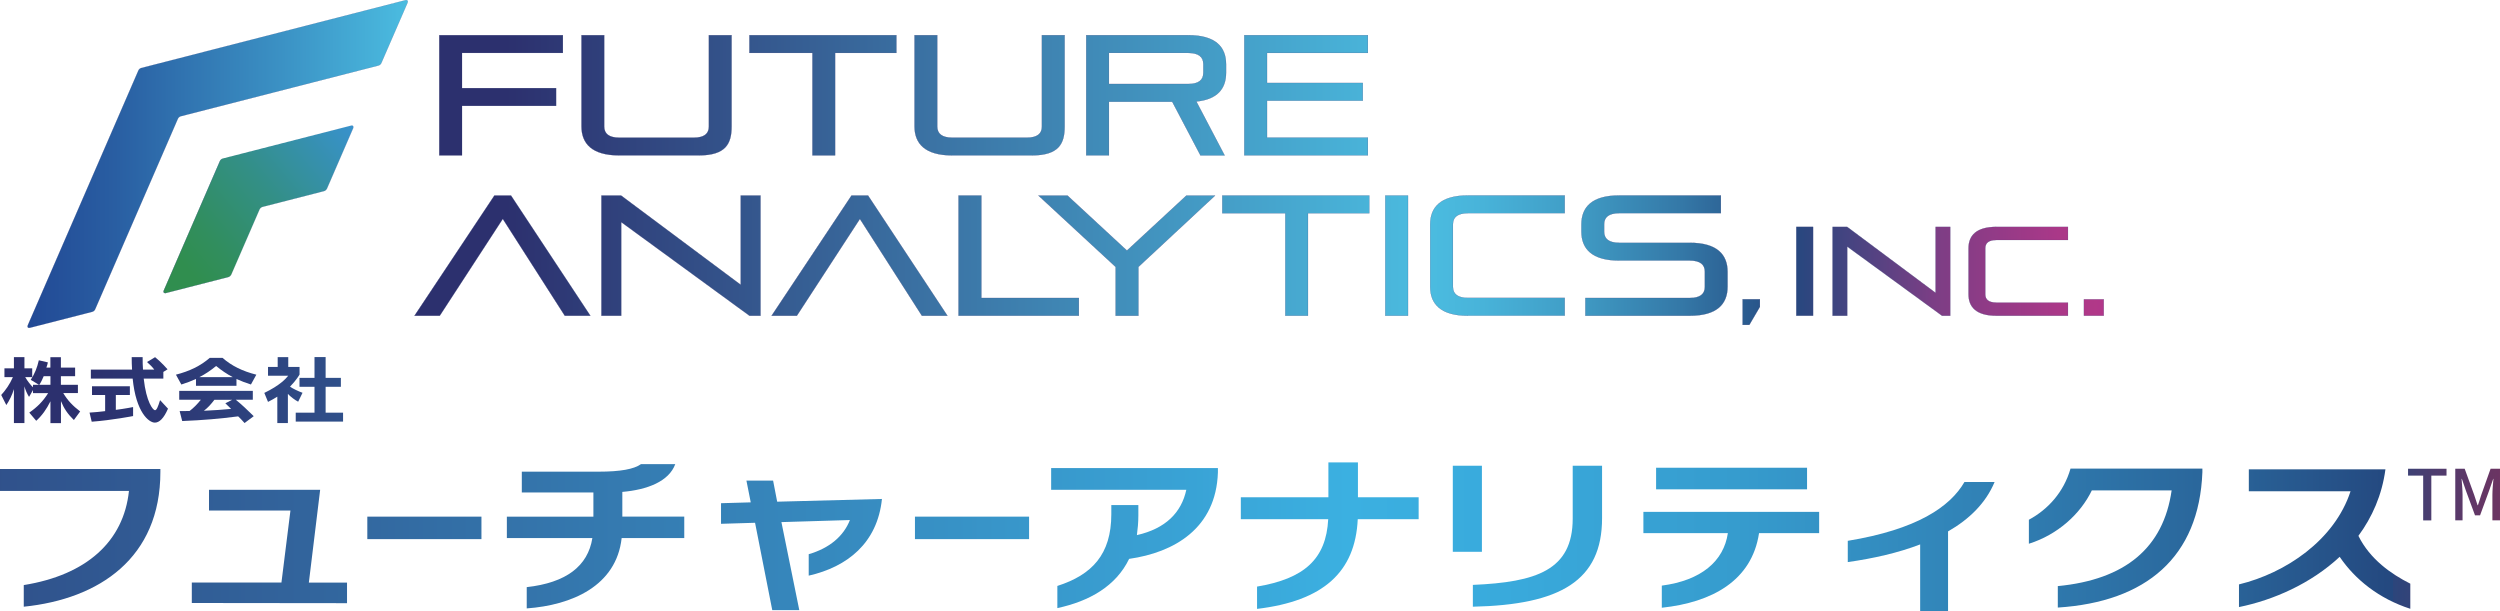 <?xml version="1.0" encoding="UTF-8"?><svg id="_レイヤー_2" xmlns="http://www.w3.org/2000/svg" xmlns:xlink="http://www.w3.org/1999/xlink" viewBox="0 0 411.36 100.59"><defs><linearGradient id="_名称未設定グラデーション_85" x1="65.4" y1="15.68" x2="362.97" y2="15.68" gradientUnits="userSpaceOnUse"><stop offset=".06" stop-color="#2c306e"/><stop offset=".3" stop-color="#3b74a5"/><stop offset=".57" stop-color="#4bbce0"/><stop offset=".6" stop-color="#48b3d9"/><stop offset=".65" stop-color="#409dc6"/><stop offset=".71" stop-color="#3478a7"/><stop offset=".77" stop-color="#24487f"/><stop offset=".78" stop-color="#2e467f"/><stop offset=".82" stop-color="#584282"/><stop offset=".85" stop-color="#7c3e85"/><stop offset=".89" stop-color="#973a87"/><stop offset=".92" stop-color="#ab3888"/><stop offset=".96" stop-color="#b73789"/><stop offset="1" stop-color="#bb378a"/></linearGradient><linearGradient id="_名称未設定グラデーション_85-2" x1="65.4" x2="362.97" xlink:href="#_名称未設定グラデーション_85"/><linearGradient id="_名称未設定グラデーション_85-3" x1="65.4" x2="362.97" xlink:href="#_名称未設定グラデーション_85"/><linearGradient id="_名称未設定グラデーション_85-4" x1="65.4" x2="362.97" xlink:href="#_名称未設定グラデーション_85"/><linearGradient id="_名称未設定グラデーション_85-5" x1="65.4" x2="362.97" xlink:href="#_名称未設定グラデーション_85"/><linearGradient id="_名称未設定グラデーション_85-6" x1="65.4" x2="362.97" xlink:href="#_名称未設定グラデーション_85"/><linearGradient id="_名称未設定グラデーション_85-7" x1="65.4" y1="42.06" x2="362.97" y2="42.06" xlink:href="#_名称未設定グラデーション_85"/><linearGradient id="_名称未設定グラデーション_85-8" x1="65.4" y1="42.06" x2="362.97" y2="42.06" xlink:href="#_名称未設定グラデーション_85"/><linearGradient id="_名称未設定グラデーション_85-9" x1="65.4" y1="42.06" x2="362.97" y2="42.06" xlink:href="#_名称未設定グラデーション_85"/><linearGradient id="_名称未設定グラデーション_85-10" x1="65.4" y1="42.06" x2="362.97" y2="42.06" xlink:href="#_名称未設定グラデーション_85"/><linearGradient id="_名称未設定グラデーション_85-11" x1="65.4" y1="42.06" x2="362.97" y2="42.06" xlink:href="#_名称未設定グラデーション_85"/><linearGradient id="_名称未設定グラデーション_85-12" x1="65.4" y1="42.06" x2="362.97" y2="42.06" xlink:href="#_名称未設定グラデーション_85"/><linearGradient id="_名称未設定グラデーション_85-13" x1="65.4" y1="42.06" x2="362.97" y2="42.06" xlink:href="#_名称未設定グラデーション_85"/><linearGradient id="_名称未設定グラデーション_85-14" x1="65.4" y1="42.06" x2="362.97" y2="42.06" xlink:href="#_名称未設定グラデーション_85"/><linearGradient id="_名称未設定グラデーション_85-15" x1="65.4" y1="42.06" x2="362.97" y2="42.06" xlink:href="#_名称未設定グラデーション_85"/><linearGradient id="_名称未設定グラデーション_85-16" x1="65.4" y1="51.35" x2="362.97" y2="51.35" xlink:href="#_名称未設定グラデーション_85"/><linearGradient id="_名称未設定グラデーション_85-17" x1="65.4" y1="44.64" x2="362.97" y2="44.64" xlink:href="#_名称未設定グラデーション_85"/><linearGradient id="_名称未設定グラデーション_85-18" x1="65.4" y1="44.64" x2="362.97" y2="44.64" xlink:href="#_名称未設定グラデーション_85"/><linearGradient id="_名称未設定グラデーション_85-19" x1="65.4" y1="44.64" x2="362.97" y2="44.64" xlink:href="#_名称未設定グラデーション_85"/><linearGradient id="_名称未設定グラデーション_85-20" x1="65.4" y1="50.6" x2="362.97" y2="50.6" xlink:href="#_名称未設定グラデーション_85"/><linearGradient id="_名称未設定グラデーション_97" x1="4.53" y1="26.99" x2="67.1" y2="26.99" gradientUnits="userSpaceOnUse"><stop offset="0" stop-color="#224995"/><stop offset=".23" stop-color="#295ea2"/><stop offset=".69" stop-color="#3c94c6"/><stop offset="1" stop-color="#4bbce0"/></linearGradient><linearGradient id="_名称未設定グラデーション_79" x1="56.65" y1="19.39" x2="29.35" y2="42.38" gradientUnits="userSpaceOnUse"><stop offset="0" stop-color="#3992cc"/><stop offset=".04" stop-color="#3891c6"/><stop offset=".49" stop-color="#338f86"/><stop offset=".83" stop-color="#318e5e"/><stop offset="1" stop-color="#308e4f"/></linearGradient><linearGradient id="_名称未設定グラデーション_65" x1="-1.7" y1="64.19" x2="270.53" y2="64.19" gradientUnits="userSpaceOnUse"><stop offset=".06" stop-color="#2c306e"/><stop offset=".14" stop-color="#2d3e7a"/><stop offset=".3" stop-color="#32649c"/><stop offset=".52" stop-color="#39a0d3"/><stop offset=".57" stop-color="#3bb0e1"/><stop offset=".61" stop-color="#39aadc"/><stop offset=".67" stop-color="#369cce"/><stop offset=".73" stop-color="#3183b7"/><stop offset=".8" stop-color="#296297"/><stop offset=".84" stop-color="#24487f"/><stop offset=".84" stop-color="#2c457b"/><stop offset=".86" stop-color="#4b3d6f"/><stop offset=".88" stop-color="#643665"/><stop offset=".9" stop-color="#77315e"/><stop offset=".92" stop-color="#852d59"/><stop offset=".95" stop-color="#8d2b55"/><stop offset="1" stop-color="#902b55"/></linearGradient><linearGradient id="_名称未設定グラデーション_65-2" x1="-1.7" y1="64.15" x2="270.53" y2="64.15" xlink:href="#_名称未設定グラデーション_65"/><linearGradient id="_名称未設定グラデーション_65-3" x1="-1.7" y1="64.24" x2="270.53" y2="64.24" xlink:href="#_名称未設定グラデーション_65"/><linearGradient id="_名称未設定グラデーション_65-4" x1="-1.7" x2="270.53" xlink:href="#_名称未設定グラデーション_65"/><linearGradient id="_名称未設定グラデーション_65-5" x1="-141.37" y1="88.5" x2="495.73" y2="88.5" xlink:href="#_名称未設定グラデーション_65"/><linearGradient id="_名称未設定グラデーション_65-6" x1="-141.37" y1="89.91" x2="495.73" y2="89.91" xlink:href="#_名称未設定グラデーション_65"/><linearGradient id="_名称未設定グラデーション_65-7" x1="-141.37" y1="86.86" x2="495.73" y2="86.86" xlink:href="#_名称未設定グラデーション_65"/><linearGradient id="_名称未設定グラデーション_65-8" x1="-141.37" y1="88.24" x2="495.73" y2="88.24" xlink:href="#_名称未設定グラデーション_65"/><linearGradient id="_名称未設定グラデーション_65-9" x1="-141.37" y1="89.74" x2="495.73" y2="89.74" xlink:href="#_名称未設定グラデーション_65"/><linearGradient id="_名称未設定グラデーション_65-10" x1="-141.37" y1="86.86" x2="495.73" y2="86.86" xlink:href="#_名称未設定グラデーション_65"/><linearGradient id="_名称未設定グラデーション_65-11" x1="-141.37" y1="88.54" x2="495.73" y2="88.54" xlink:href="#_名称未設定グラデーション_65"/><linearGradient id="_名称未設定グラデーション_65-12" x1="-141.37" y1="88.14" x2="495.73" y2="88.14" xlink:href="#_名称未設定グラデーション_65"/><linearGradient id="_名称未設定グラデーション_65-13" x1="-141.37" y1="88.23" x2="495.73" y2="88.23" xlink:href="#_名称未設定グラデーション_65"/><linearGradient id="_名称未設定グラデーション_65-14" x1="-141.37" y1="88.48" x2="495.73" y2="88.48" xlink:href="#_名称未設定グラデーション_65"/><linearGradient id="_名称未設定グラデーション_65-15" x1="-141.37" y1="89.95" x2="495.73" y2="89.95" xlink:href="#_名称未設定グラデーション_65"/><linearGradient id="_名称未設定グラデーション_65-16" x1="-141.37" y1="88.54" x2="495.73" y2="88.54" xlink:href="#_名称未設定グラデーション_65"/><linearGradient id="_名称未設定グラデーション_65-17" x1="-141.37" y1="88.69" x2="495.73" y2="88.69" xlink:href="#_名称未設定グラデーション_65"/><linearGradient id="_名称未設定グラデーション_65-18" x1="42.13" y1="81.37" x2="458.1" y2="81.37" xlink:href="#_名称未設定グラデーション_65"/><linearGradient id="_名称未設定グラデーション_65-19" x1="42.13" y1="81.37" x2="458.1" y2="81.37" xlink:href="#_名称未設定グラデーション_65"/></defs><g id="_デザイン"><path d="M76.02,17.42v8.15h-3.74V5.79h20.34v2.92h-16.6v5.79h15.48v2.92h-15.48Z" fill="url(#_名称未設定グラデーション_85)" stroke="#2c306e" stroke-width=".03"/><path d="M101.89,25.57c-4.49,0-6.21-1.94-6.21-4.78V5.79h3.74v15.03c0,1.18.79,1.83,2.47,1.83h12.28c1.69,0,2.47-.65,2.47-1.83V5.79h3.74v15c0,2.84-.93,4.78-5.42,4.78h-13.06Z" fill="url(#_名称未設定グラデーション_85-2)" stroke="#2c306e" stroke-width=".03"/><path d="M133.68,25.57V8.71h-10.37v-2.92h24.19v2.92h-10.09v16.86h-3.74Z" fill="url(#_名称未設定グラデーション_85-3)" stroke="#2c306e" stroke-width=".03"/><path d="M156.69,25.57c-4.49,0-6.21-1.94-6.21-4.78V5.79h3.74v15.03c0,1.18.79,1.83,2.47,1.83h12.28c1.69,0,2.47-.65,2.47-1.83V5.79h3.74v15c0,2.84-.93,4.78-5.42,4.78h-13.06Z" fill="url(#_名称未設定グラデーション_85-4)" stroke="#2c306e" stroke-width=".03"/><path d="M197.53,25.57l-4.64-8.82h-10.42v8.82h-3.74V5.79h16.8c4.49,0,6.21,1.94,6.21,4.78v1.41c0,2.56-1.38,4.38-4.89,4.72l4.66,8.88h-3.99ZM198,10.54c0-1.18-.79-1.83-2.47-1.83h-13.06v5.11h13.06c1.69,0,2.47-.65,2.47-1.83v-1.46Z" fill="url(#_名称未設定グラデーション_85-5)" stroke="#2c306e" stroke-width=".03"/><path d="M204.74,25.57V5.79h20.34v2.92h-16.6v4.94h15.76v2.92h-15.76v6.07h16.6v2.92h-20.34Z" fill="url(#_名称未設定グラデーション_85-6)" stroke="#2c306e" stroke-width=".03"/><path d="M92.93,51.95l-10.2-15.93-10.37,15.93h-4.16l13.15-19.78h2.73l13.06,19.78h-4.21Z" fill="url(#_名称未設定グラデーション_85-7)" stroke="#2c306e" stroke-width=".03"/><path d="M123.32,51.95l-21.1-15.4v15.4h-3.26v-19.78h3.23l19.69,14.69v-14.69h3.26v19.78h-1.83Z" fill="url(#_名称未設定グラデーション_85-8)" stroke="#2c306e" stroke-width=".03"/><path d="M151.69,51.95l-10.2-15.93-10.37,15.93h-4.16l13.15-19.78h2.72l13.06,19.78h-4.21Z" fill="url(#_名称未設定グラデーション_85-9)" stroke="#2c306e" stroke-width=".03"/><path d="M157.72,51.95v-19.78h3.76v16.86h16.04v2.92h-19.81Z" fill="url(#_名称未設定グラデーション_85-10)" stroke="#2c306e" stroke-width=".03"/><path d="M183.57,51.95v-8.03l-12.7-11.74h4.78l9.78,9.05,9.78-9.05h4.72l-12.61,11.74v8.03h-3.74Z" fill="url(#_名称未設定グラデーション_85-11)" stroke="#2c306e" stroke-width=".03"/><path d="M211.49,51.95v-16.86h-10.37v-2.92h24.19v2.92h-10.09v16.86h-3.74Z" fill="url(#_名称未設定グラデーション_85-12)" stroke="#2c306e" stroke-width=".03"/><path d="M227.94,51.95v-19.78h3.74v19.78h-3.74Z" fill="url(#_名称未設定グラデーション_85-13)" stroke="#2c306e" stroke-width=".03"/><path d="M241.54,51.95c-4.49,0-6.21-1.94-6.21-4.78v-10.23c0-2.84,1.71-4.78,6.21-4.78h15.93v2.92h-15.93c-1.69,0-2.47.65-2.47,1.83v10.28c0,1.18.79,1.83,2.47,1.83h15.93v2.92h-15.93Z" fill="url(#_名称未設定グラデーション_85-14)" stroke="#2c306e" stroke-width=".03"/><path d="M260.86,51.95v-2.92h17.19c1.69,0,2.47-.65,2.47-1.83v-2.5c0-1.18-.79-1.83-2.47-1.83h-11.63c-4.49,0-6.21-1.94-6.21-4.78v-1.15c0-2.84,1.71-4.78,6.21-4.78h16.74v2.92h-16.74c-1.69,0-2.47.65-2.47,1.83v1.21c0,1.18.79,1.83,2.47,1.83h11.63c4.49,0,6.21,1.94,6.21,4.78v2.44c0,2.84-1.71,4.78-6.21,4.78h-17.19Z" fill="url(#_名称未設定グラデーション_85-15)" stroke="#2c306e" stroke-width=".03"/><path d="M286.74,53.46v-4.22h2.84v1.25l-1.74,2.97h-1.1Z" fill="url(#_名称未設定グラデーション_85-16)" stroke="#2c306e" stroke-width=".03"/><path d="M295.57,51.95v-14.62h2.76v14.62h-2.76Z" fill="url(#_名称未設定グラデーション_85-17)" stroke="#2c306e" stroke-width=".03"/><path d="M319.55,51.95l-15.6-11.38v11.38h-2.41v-14.62h2.39l14.56,10.86v-10.86h2.41v14.62h-1.35Z" fill="url(#_名称未設定グラデーション_85-18)" stroke="#2c306e" stroke-width=".03"/><path d="M328.5,51.95c-3.32,0-4.59-1.43-4.59-3.53v-7.56c0-2.1,1.27-3.53,4.59-3.53h11.77v2.16h-11.77c-1.25,0-1.83.48-1.83,1.35v7.6c0,.87.58,1.35,1.83,1.35h11.77v2.16h-11.77Z" fill="url(#_名称未設定グラデーション_85-19)" stroke="#2c306e" stroke-width=".03"/><path d="M342.9,51.95v-2.7h3.26v2.7h-3.26Z" fill="url(#_名称未設定グラデーション_85-20)" stroke="#2c306e" stroke-width=".03"/><path d="M34.11,8.4l-10.87,2.79c-.2.05-.39.22-.47.41l-4.55,10.48-13.65,31.44c-.12.29.04.49.33.42l10.29-2.64c.2-.05.39-.22.47-.41l13.61-31.35c.08-.19.28-.36.47-.41l32.54-8.35c.2-.05.39-.22.47-.41L67.06.45c.12-.29-.04-.49-.33-.42l-32.63,8.37Z" fill="url(#_名称未設定グラデーション_97)" stroke="#2c306e" stroke-width=".02"/><path d="M27.18,48.23c-.1,0-.18-.04-.23-.11-.06-.09-.06-.21,0-.34l9.23-21.28c.08-.2.28-.37.48-.42l21.1-5.41s.08-.02.11-.02c.1,0,.18.04.23.11.06.09.06.21,0,.34l-4.3,9.92c-.09.2-.28.37-.48.42l-10.14,2.6c-.19.05-.38.22-.47.41l-4.65,10.71c-.09.2-.28.37-.48.42l-10.29,2.64s-.08.02-.11.02Z" fill="url(#_名称未設定グラデーション_79)" stroke-width="0"/><path d="M57.89,20.66c.22,0,.32.19.21.44l-4.3,9.92c-.08.19-.28.36-.47.41l-10.14,2.6c-.2.05-.39.22-.47.41l-4.65,10.71c-.08.19-.28.36-.47.41l-10.29,2.64s-.08.01-.11.01c-.22,0-.32-.19-.21-.44l4.68-10.8,4.55-10.48c.08-.19.28-.36.47-.41l10.87-2.79,10.23-2.63s.08-.01.11-.01M57.89,20.64s-.08,0-.12.02l-10.23,2.63-10.87,2.79c-.2.05-.4.23-.49.43l-4.55,10.48-4.68,10.8c-.06.13-.06.26,0,.35.05.07.13.11.23.11.04,0,.08,0,.12-.02l10.29-2.64c.2-.05.4-.23.49-.43l4.65-10.71c.08-.19.27-.35.46-.4l10.14-2.6c.2-.05.4-.23.49-.43l4.3-9.92c.06-.13.06-.26,0-.35-.05-.07-.13-.11-.23-.11h0Z" fill="#2c347e" stroke-width="0"/><path d="M12.16,69.12c-1.01-.98-1.63-1.89-2.13-3.12v3.62h-1.73v-3.59c-.65,1.31-1.37,2.33-2.34,3.21l-1.14-1.35c1.33-.92,2.28-1.89,3.1-3.2h-2.49v-.51l-.65,1.13c-.3-.47-.62-1.19-.76-1.74v6.04h-1.73v-5.58c-.26.9-.78,1.95-1.25,2.62l-.84-1.66c.69-.75,1.41-1.75,1.92-2.93H.73v-1.45h1.56v-1.85h1.73v1.85h1.28v1.45h-1.15c.4.68.89,1.3,1.28,1.66v-.4h.99l-1.36-.82c.68-1.06,1.04-1.97,1.33-3.22l1.49.35c-.07.31-.14.58-.25.86h.66v-1.72h1.73v1.72h2.34v1.41h-2.34v1.42h2.8v1.36h-2.41c.72,1.21,1.56,2.09,2.78,3.02l-1.04,1.42ZM8.3,61.9h-1.11c-.2.48-.4.92-.72,1.42h1.83v-1.42Z" fill="url(#_名称未設定グラデーション_65)" stroke-width="0"/><path d="M21.9,68.46s-3.48.68-6.81.93l-.36-1.5c.87-.05,1.7-.13,2.57-.24v-2.65h-2.16v-1.44h6.23v1.44h-2.31v2.44c1.5-.19,2.84-.46,2.84-.46v1.48ZM27.64,67.25c-.69,1.6-1.43,2.29-2.16,2.29-.98,0-3.1-1.66-3.65-7.24h-6.88v-1.48h6.78c-.04-.72-.06-1.28-.06-2.06h1.8c0,.82.01,1.33.06,2.06h1.86c-.27-.37-.74-.86-1.2-1.25l1.33-.8c1.07.86,2.05,2,2.05,2l-.69.43v1.1h-3.23c.42,3.88,1.54,5.2,1.85,5.2.26,0,.49-.51.84-1.66l1.31,1.41Z" fill="url(#_名称未設定グラデーション_65-2)" stroke-width="0"/><path d="M41.27,63.26c-.87-.28-1.64-.57-2.36-.9v1.12h-6.66v-1.13c-.74.34-1.51.64-2.41.92l-.89-1.62c2.25-.58,4.04-1.44,5.57-2.77h2.09c1.53,1.34,3.32,2.2,5.57,2.77l-.89,1.62ZM40.24,69.61c-.32-.36-.72-.8-1.05-1.1-3.03.39-5.78.63-9.21.77l-.42-1.64c.59,0,1.1,0,1.63-.01.65-.49,1.31-1.16,1.86-1.86h-3.56v-1.45h12.11v1.45h-2.81c.94.76,1.92,1.68,2.96,2.71l-1.5,1.12ZM38.29,62.05c-.97-.51-1.85-1.11-2.73-1.83-.89.74-1.77,1.33-2.75,1.83h5.48ZM35.28,65.78c-.52.69-1.05,1.29-1.73,1.81,1.53-.06,3.37-.2,4.48-.31-.29-.3-.61-.6-.95-.92l1.13-.58h-2.93Z" fill="url(#_名称未設定グラデーション_65-3)" stroke-width="0"/><path d="M45.63,69.61v-4.34c-.46.29-.97.58-1.53.86l-.61-1.48c2.55-1.23,3.53-2.32,3.94-2.83h-3.33v-1.44h1.59v-1.62h1.74v1.62h1.86v1.25s-.53.94-1.57,1.99c.42.31,1.36.76,2.06,1.01l-.72,1.47c-.56-.29-1.27-.84-1.69-1.28v4.79h-1.75ZM48.66,69.37v-1.47h3.09v-4.25h-2.47v-1.47h2.47v-3.43h1.83v3.43h2.51v1.47h-2.51v4.25h2.87v1.47h-7.79Z" fill="url(#_名称未設定グラデーション_65-4)" stroke-width="0"/><path d="M3.91,96.27c10.33-1.66,16.43-7.17,17.31-15.49H0v-3.61h26.39v.48c0,14.14-10.02,20.91-22.48,22.18v-3.56Z" fill="url(#_名称未設定グラデーション_65-5)" stroke-width="0"/><path d="M31.56,99.21v-3.36h14.75l1.48-11.85h-13.4v-3.41h18.29l-1.86,15.27h6.28v3.39l-25.55-.03Z" fill="url(#_名称未設定グラデーション_65-6)" stroke-width="0"/><path d="M60.44,88.71v-3.7h18.78v3.7h-18.78Z" fill="url(#_名称未設定グラデーション_65-7)" stroke-width="0"/><path d="M102.29,88.54c-.88,7.9-8.23,11.04-15.62,11.57v-3.5c6.48-.73,10.06-3.44,10.8-8.07h-14.07v-3.53h14.24v-3.98h-11.78v-3.42h12.59c3.68,0,5.87-.42,7.02-1.24h5.64c-1.05,2.85-4.59,4.21-8.71,4.57v4.06h10.19v3.53h-10.29Z" fill="url(#_名称未設定グラデーション_65-8)" stroke-width="0"/><path d="M127.07,100.39l-2.83-14.37-5.6.17v-3.39l4.89-.14-.71-3.58h4.39l.67,3.47,17.24-.45c-.74,7.25-5.7,11.18-12.05,12.62v-3.53c3.41-.99,5.74-2.96,6.78-5.62l-11.27.34,2.94,14.48h-4.45Z" fill="url(#_名称未設定グラデーション_65-9)" stroke-width="0"/><path d="M150.55,88.71v-3.7h18.78v3.7h-18.78Z" fill="url(#_名称未設定グラデーション_65-10)" stroke-width="0"/><path d="M173.99,96.41c5.7-1.83,8.87-5.19,8.87-11.8v-1.5h4.45v1.69c0,1.16-.1,2.23-.24,3.25,4.72-1.07,7.32-3.7,8.13-7.45h-22.24v-3.58h27.44v.71c-.3,9.23-7.22,13.18-14.61,14.23-2.16,4.49-6.55,6.97-11.81,8.1v-3.64Z" fill="url(#_名称未設定グラデーション_65-11)" stroke-width="0"/><path d="M223.41,85.43c-.41,8.72-5.67,13.46-16.57,14.76v-3.67c7.73-1.3,11.37-4.49,11.71-11.09h-14.38v-3.61h14.41v-5.73h4.86v5.73h9.99v3.61h-10.02Z" fill="url(#_名称未設定グラデーション_65-12)" stroke-width="0"/><path d="M239.05,90.8v-14.17h4.79v14.17h-4.79ZM242.35,96.24c10.43-.45,16.43-2.4,16.43-10.92v-8.69h4.83v8.64c0,10.27-6.85,14.25-21.26,14.56v-3.58Z" fill="url(#_名称未設定グラデーション_65-13)" stroke-width="0"/><path d="M289.44,87.72c-1.18,7.85-7.76,11.4-16,12.28v-3.64c6.48-.85,10.19-4.01,10.87-8.64h-13.9v-3.5h28.92v3.5h-9.89ZM272.5,80.52v-3.56h24.84v3.56h-24.84Z" fill="url(#_名称未設定グラデーション_65-14)" stroke-width="0"/><path d="M315.95,100.59v-11.01c-3.58,1.38-7.69,2.31-11.91,2.91v-3.5c11.34-1.86,16.81-5.56,19.2-9.68h4.96c-1.45,3.47-4.15,6.12-7.66,8.13v13.15h-4.59Z" fill="url(#_名称未設定グラデーション_65-15)" stroke-width="0"/><path d="M338.6,96.44c11.1-1.07,17.38-6.29,18.73-15.75h-13.13c-1.89,3.92-5.67,7.31-10.36,8.78v-3.95c3.14-1.69,5.74-4.54,6.85-8.41h21.7v.59c-.54,13.97-9.25,21.34-23.79,22.27v-3.53Z" fill="url(#_名称未設定グラデーション_65-16)" stroke-width="0"/><path d="M396.59,100.17c-5.16-1.66-9.11-4.85-11.61-8.55-4.72,4.4-10.87,7.11-16.57,8.27v-3.73c7.66-1.86,15.72-7.25,18.36-15.33h-16.74v-3.61h22.48c-.57,4.26-2.19,7.88-4.45,10.95,1.92,3.87,5.4,6.29,8.54,7.87v4.12Z" fill="url(#_名称未設定グラデーション_65-17)" stroke-width="0"/><path d="M398.72,78.26h-2.49v-1.13h6.33v1.13h-2.5v7.37h-1.34v-7.37Z" fill="url(#_名称未設定グラデーション_65-18)" stroke-width="0"/><path d="M404.02,77.13h1.53l1.56,4.3c.2.56.37,1.14.56,1.7h.06c.2-.56.36-1.14.55-1.7l1.53-4.3h1.55v8.49h-1.25v-4.19c0-.76.1-1.86.17-2.63h-.04l-.68,1.96-1.48,4.04h-.83l-1.49-4.04-.67-1.96h-.05c.06.77.16,1.87.16,2.63v4.19h-1.2v-8.49Z" fill="url(#_名称未設定グラデーション_65-19)" stroke-width="0"/></g></svg>
